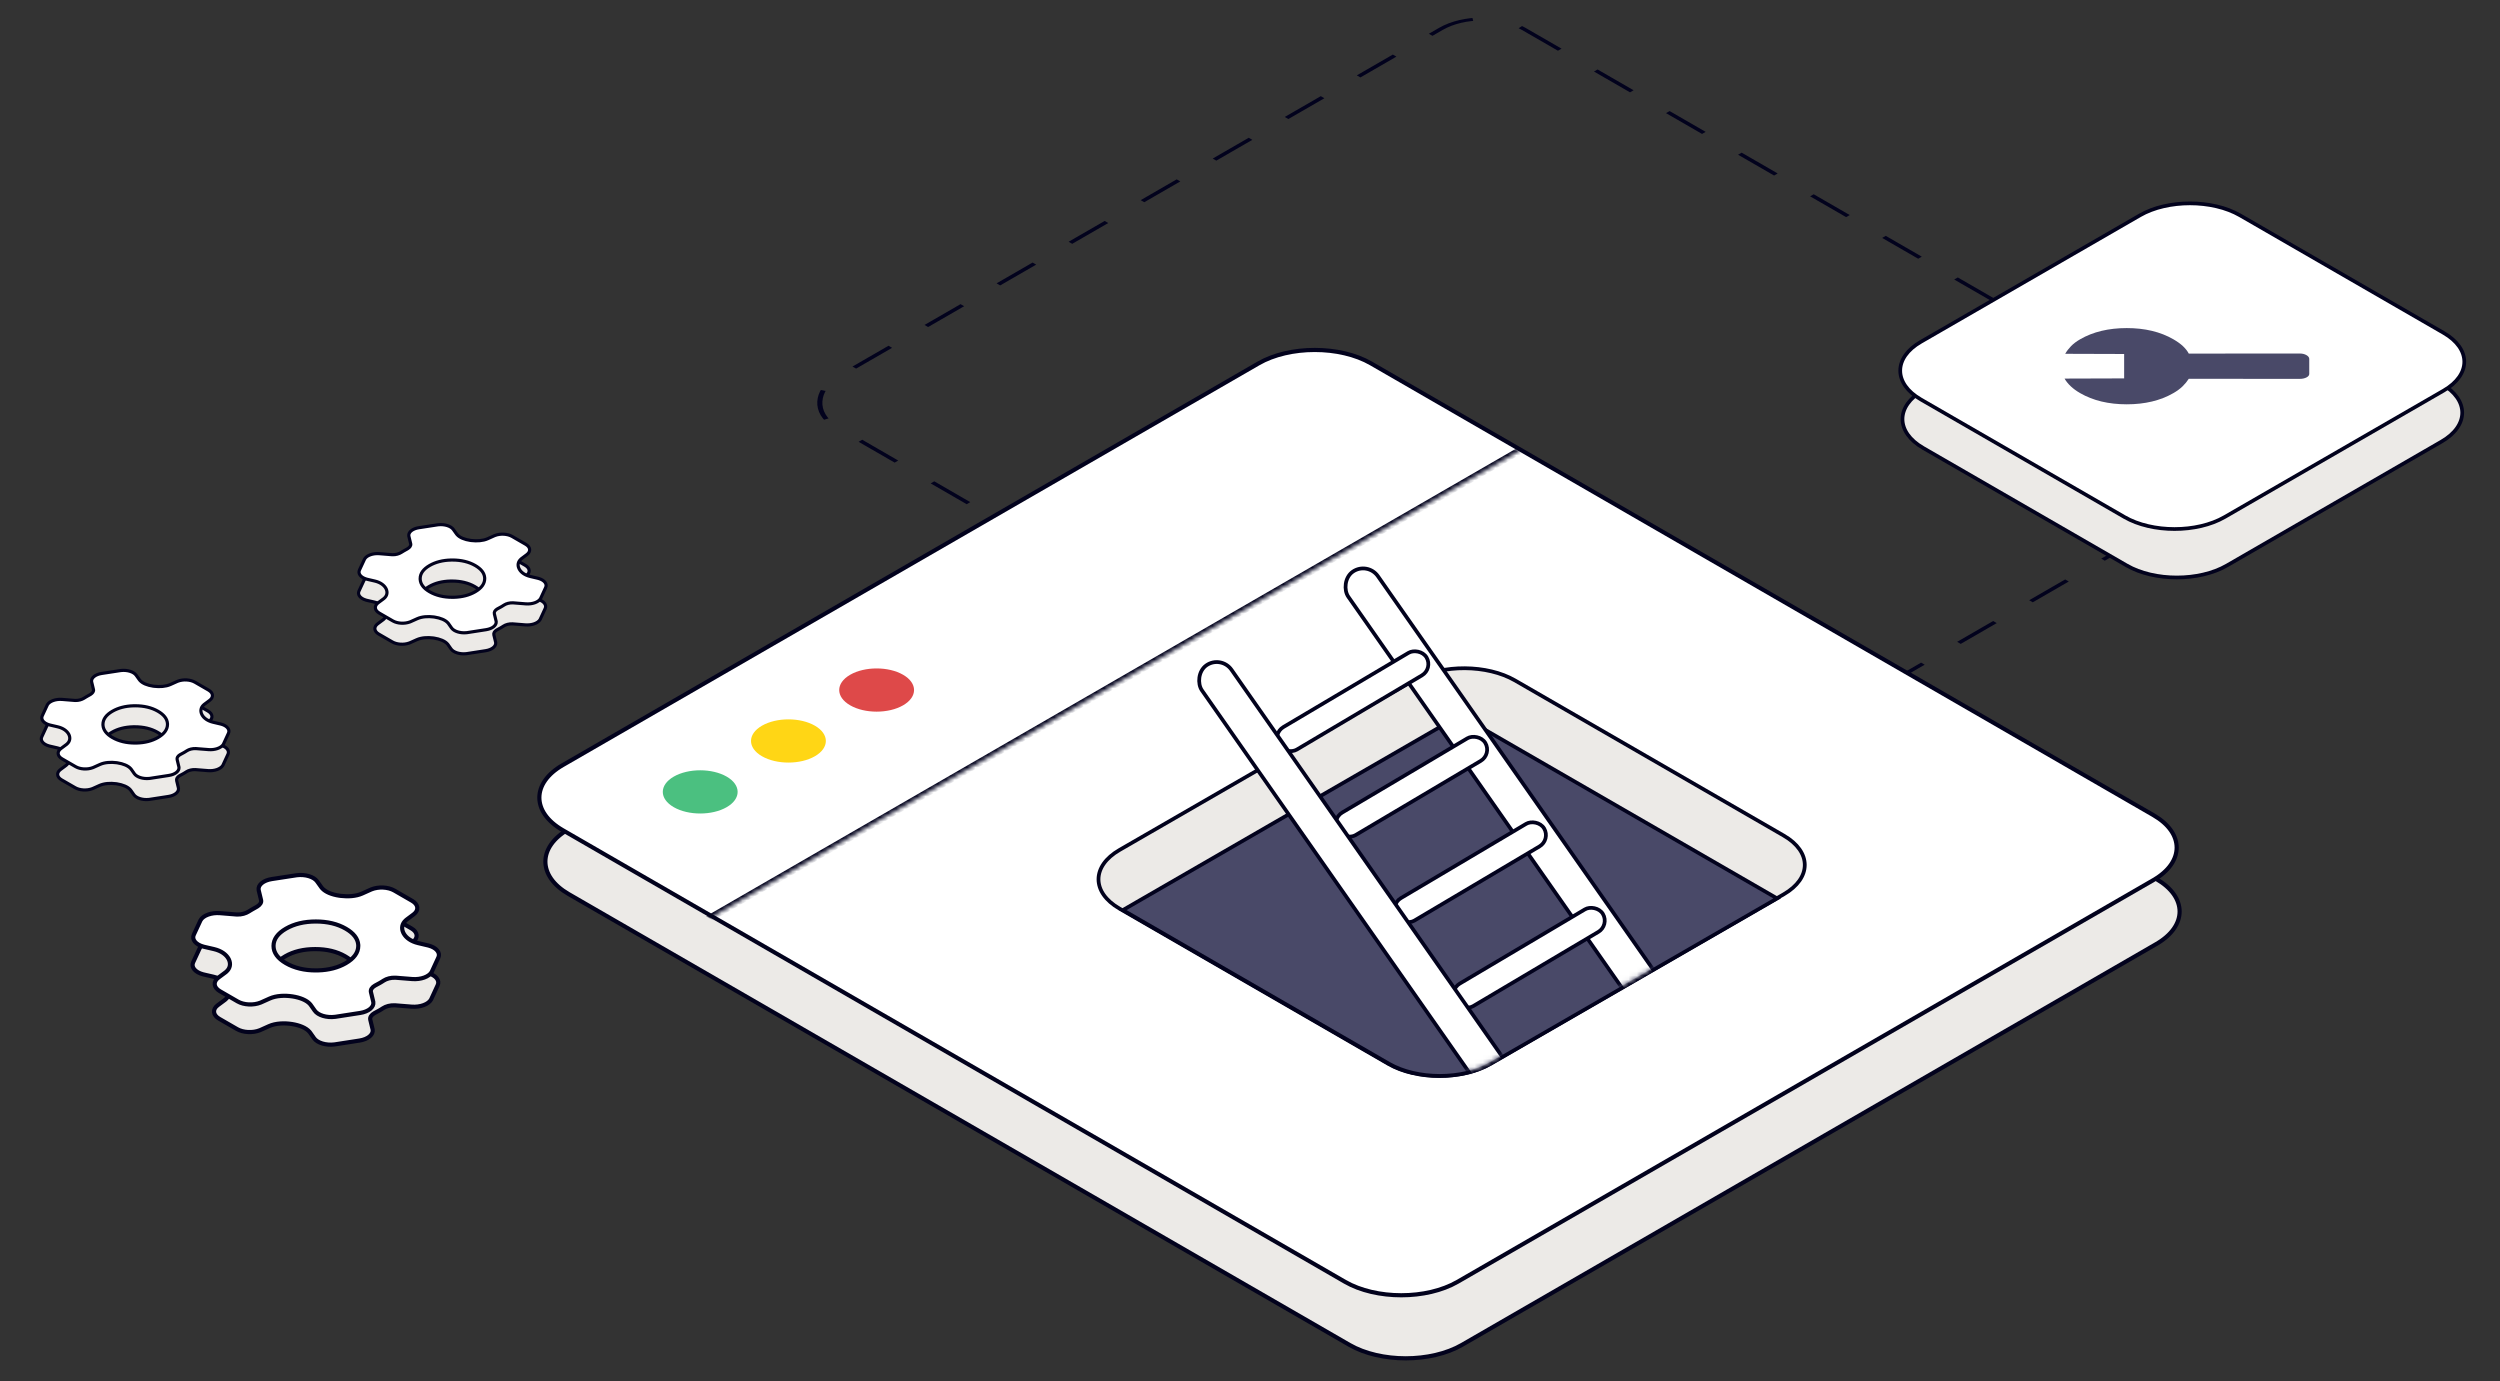 <svg width="601" height="332" viewBox="0 0 601 332" fill="none" xmlns="http://www.w3.org/2000/svg">
<rect x="0" y="0" width="601" height="332" fill="#333333" stroke="none"/>
<rect y="0.5" width="219.501" height="191.079" rx="11.5" transform="matrix(0.866 0.5 -0.866 0.5 356.777 0.948)" stroke="#02021D" stroke-dasharray="10 10"/>
<path d="M136.715 214.94L324.407 323.305C331.878 327.618 343.992 327.618 351.464 323.305L518.377 226.937C525.849 222.623 525.849 215.63 518.377 211.316L330.685 102.952C323.213 98.638 311.1 98.638 303.628 102.952L136.715 199.319C129.243 203.633 129.243 210.627 136.715 214.94Z" fill="#ECEAE7" stroke="#02021D"/>
<path d="M135.265 199.562L323.34 308.147C330.812 312.461 342.925 312.461 350.397 308.147L517.668 211.573C525.139 207.259 525.139 200.265 517.668 195.952L329.593 87.367C322.122 83.053 310.008 83.053 302.537 87.367L135.265 183.941C127.794 188.255 127.794 195.248 135.265 199.562Z" fill="white" stroke="#02021D"/>
<mask id="path-4-inside-1_411_28016" fill="white">
<path d="M134.555 183.847C126.844 188.298 126.844 195.516 134.555 199.968L170.6 220.779L365.441 108.287L329.396 87.476C321.685 83.025 309.184 83.025 301.473 87.476L134.555 183.847Z"/>
</mask>
<path d="M120.594 191.907L170.6 220.779L120.594 191.907ZM365.441 108.287L315.435 79.416L365.441 108.287ZM315.435 79.416L120.594 191.907L315.435 79.416ZM171.467 221.279L366.307 108.787L364.575 107.787L169.734 220.279L171.467 221.279Z" fill="#02021D" mask="url(#path-4-inside-1_411_28016)"/>
<circle cx="7.346" cy="7.346" r="7.346" transform="matrix(-0.866 0.5 0.866 0.5 210.742 158.54)" fill="#DE4949"/>
<circle cx="7.346" cy="7.346" r="7.346" transform="matrix(-0.866 0.5 0.866 0.5 189.539 170.783)" fill="#FFD615"/>
<circle cx="7.346" cy="7.346" r="7.346" transform="matrix(-0.866 0.5 0.866 0.5 168.332 183.026)" fill="#4BC080"/>
<path d="M98.909 223.192L94.625 220.719C93.143 219.864 90.818 219.755 89.122 220.446L88.961 220.516L86.901 221.442C85.413 222.11 83.497 222.213 81.763 222.006L81.419 221.96C79.682 221.709 78.073 221.091 77.248 220.134L77.094 219.939L76.072 218.512C75.276 217.401 73.219 216.786 71.203 217.039L71.009 217.066L65.187 217.961C63.159 218.273 61.831 219.382 62.021 220.578L62.044 220.693L62.609 223.038C62.747 223.613 62.334 224.137 61.739 224.529L61.474 224.688C61.154 224.865 60.835 225.044 60.518 225.228C60.369 225.314 60.22 225.402 60.072 225.492L59.627 225.768C58.945 226.199 57.952 226.525 56.845 226.484L56.623 226.471L52.738 226.156C50.662 225.987 48.689 226.71 48.058 227.853L48.001 227.965L46.439 231.327C45.895 232.499 46.903 233.719 48.796 234.219L48.982 234.265L51.28 234.797C53.058 235.21 54.245 236.122 54.788 237.13L54.887 237.333C55.317 238.295 55.225 239.386 54.221 240.254L54.009 240.424L52.358 241.649C51.029 242.634 51.18 244.036 52.709 244.919L56.984 247.387C58.465 248.242 60.79 248.351 62.485 247.66L62.648 247.591L64.668 246.683C66.259 245.969 68.362 245.892 70.19 246.178L70.191 246.178C71.936 246.451 73.58 247.08 74.409 248.055L74.564 248.255L75.505 249.594C76.293 250.715 78.364 251.338 80.392 251.082L80.589 251.054L86.431 250.148C88.454 249.835 89.779 248.726 89.589 247.533L89.566 247.417L89.017 245.143C88.873 244.543 89.288 243.969 89.996 243.567L90.141 243.489C90.491 243.311 90.829 243.128 91.155 242.94C91.31 242.85 91.464 242.759 91.616 242.665L92.071 242.375C92.772 241.913 93.806 241.633 94.898 241.677L95.117 241.69L98.942 241.998C101.02 242.164 102.992 241.439 103.619 240.294L103.676 240.183L105.22 236.833C105.757 235.667 104.759 234.453 102.881 233.951L102.695 233.905L100.377 233.359C98.621 232.946 97.441 232.048 96.895 231.049L96.795 230.849L96.776 230.807C96.321 229.823 96.432 228.712 97.45 227.828L97.667 227.654L99.269 226.456C100.588 225.471 100.434 224.073 98.909 223.192ZM82.966 229.888C84.849 230.975 85.856 232.268 85.964 233.75L85.973 234.05C85.96 235.656 84.952 237.041 82.966 238.188C81.105 239.263 78.879 239.841 76.316 239.916L75.799 239.924C73.013 239.931 70.599 239.347 68.59 238.188C66.603 237.04 65.6 235.65 65.6 234.038C65.6 232.425 66.603 231.035 68.59 229.888C70.577 228.74 72.984 228.162 75.778 228.162C78.571 228.162 80.978 228.74 82.966 229.888Z" fill="#ECEAE7" stroke="#02021D"/>
<path d="M49.998 170.938L46.736 169.054C45.644 168.424 43.95 168.326 42.672 168.798L42.422 168.899L40.853 169.605C39.72 170.114 38.261 170.192 36.941 170.034L36.679 170C35.357 169.808 34.131 169.338 33.503 168.609L33.384 168.46L32.607 167.373C32.02 166.555 30.534 166.09 29.047 166.235L28.751 166.272L24.317 166.953C22.823 167.183 21.826 167.982 21.895 168.859L21.924 169.034L22.354 170.82C22.46 171.258 22.145 171.658 21.691 171.956L21.49 172.077C21.246 172.211 21.003 172.348 20.762 172.488C20.648 172.553 20.535 172.62 20.422 172.689L20.083 172.899L20.083 172.899C19.563 173.227 18.808 173.475 17.965 173.444L17.796 173.434L14.837 173.194C13.307 173.07 11.85 173.582 11.322 174.404L11.23 174.573L10.04 177.133C9.639 177.996 10.345 178.894 11.698 179.296L11.977 179.37L13.726 179.775C15.08 180.089 15.985 180.784 16.398 181.552L16.474 181.706C16.801 182.439 16.732 183.27 15.967 183.93L15.805 184.06L14.546 184.993C13.535 185.743 13.651 186.811 14.815 187.483L18.072 189.363C19.163 189.993 20.855 190.091 22.133 189.62L22.383 189.518L23.923 188.826C25.059 188.317 26.537 188.234 27.864 188.405L28.127 188.442C29.457 188.65 30.709 189.129 31.341 189.872L31.459 190.024L32.175 191.044C32.756 191.87 34.252 192.341 35.747 192.193L36.047 192.155L40.496 191.466C41.987 191.235 42.98 190.437 42.911 189.562L42.883 189.386L42.466 187.653C42.363 187.227 42.631 186.817 43.106 186.516L43.322 186.394C43.588 186.259 43.845 186.12 44.093 185.976C44.211 185.908 44.328 185.838 44.445 185.766L44.791 185.546C45.325 185.194 46.113 184.981 46.945 185.014L47.111 185.025L50.025 185.259C51.556 185.381 53.011 184.868 53.536 184.045L53.628 183.876L54.804 181.325C55.2 180.466 54.501 179.573 53.159 179.17L52.883 179.096L51.117 178.68C49.779 178.365 48.88 177.681 48.465 176.921L48.388 176.768L48.374 176.736C48.027 175.987 48.112 175.141 48.888 174.468L49.052 174.336L50.273 173.423C51.277 172.672 51.16 171.608 49.998 170.938ZM37.857 176.036C39.291 176.864 40.057 177.849 40.139 178.978L40.147 179.206C40.137 180.429 39.369 181.484 37.856 182.357C36.438 183.176 34.744 183.617 32.792 183.674L32.398 183.679C30.276 183.685 28.439 183.24 26.909 182.357C25.491 181.538 24.731 180.557 24.642 179.425L24.633 179.197C24.633 177.969 25.395 176.91 26.909 176.036C28.327 175.217 30.027 174.779 31.987 174.727L32.384 174.722C34.511 174.722 36.344 175.163 37.857 176.036Z" fill="#ECEAE7" stroke="#02021D" stroke-width="0.762"/>
<path d="M126.256 135.9L122.994 134.016C121.902 133.386 120.208 133.288 118.93 133.76L118.679 133.861L117.111 134.567C115.978 135.076 114.519 135.154 113.198 134.996L112.937 134.962C111.615 134.77 110.389 134.3 109.76 133.571L109.642 133.422L108.865 132.335C108.278 131.517 106.792 131.052 105.305 131.197L105.009 131.234L100.575 131.915C99.081 132.145 98.084 132.944 98.153 133.821L98.182 133.996L98.612 135.782C98.718 136.22 98.402 136.619 97.949 136.918L97.748 137.039C97.504 137.173 97.261 137.31 97.019 137.449C96.906 137.515 96.793 137.582 96.68 137.651L96.341 137.861L96.34 137.861C95.821 138.189 95.066 138.437 94.223 138.406L94.054 138.396L91.095 138.156C89.565 138.032 88.108 138.544 87.58 139.366L87.488 139.534L86.298 142.094C85.897 142.958 86.603 143.856 87.956 144.258L88.235 144.332L89.984 144.737C91.338 145.051 92.243 145.746 92.656 146.514L92.732 146.668C93.059 147.401 92.99 148.231 92.225 148.892L92.063 149.022L90.804 149.955C89.793 150.705 89.909 151.773 91.073 152.445L94.329 154.325C95.421 154.955 97.112 155.053 98.391 154.582L98.641 154.48L100.181 153.788C101.317 153.278 102.795 153.195 104.122 153.366L104.385 153.404C105.715 153.611 106.967 154.091 107.599 154.834L107.716 154.986L108.433 156.006C109.013 156.832 110.509 157.302 112.005 157.155L112.304 157.117L116.754 156.428C118.245 156.197 119.238 155.398 119.169 154.524L119.14 154.348L118.723 152.615C118.621 152.189 118.889 151.779 119.364 151.478L119.579 151.356C119.846 151.221 120.103 151.081 120.351 150.938C120.469 150.87 120.586 150.8 120.702 150.728L121.048 150.508C121.583 150.156 122.371 149.942 123.202 149.976L123.369 149.987L126.283 150.22C127.814 150.343 129.269 149.83 129.794 149.007L129.886 148.838L131.062 146.287C131.458 145.428 130.759 144.535 129.417 144.132L129.14 144.058L127.374 143.642C126.037 143.327 125.138 142.643 124.723 141.883L124.646 141.73L124.632 141.698C124.285 140.949 124.37 140.103 125.146 139.429L125.31 139.298L126.531 138.385C127.535 137.634 127.418 136.57 126.256 135.9ZM114.115 140.998C115.549 141.826 116.314 142.811 116.397 143.94L116.404 144.168C116.395 145.391 115.627 146.446 114.114 147.319C112.696 148.138 111.002 148.579 109.05 148.635L108.656 148.641C106.534 148.647 104.697 148.202 103.167 147.319C101.748 146.5 100.989 145.519 100.9 144.387L100.89 144.159C100.89 142.931 101.653 141.872 103.166 140.998C104.585 140.179 106.285 139.741 108.245 139.689L108.642 139.684C110.769 139.684 112.602 140.125 114.115 140.998Z" fill="#ECEAE7" stroke="#02021D" stroke-width="0.762"/>
<path d="M50.116 165.885L46.853 164.001C45.761 163.371 44.067 163.273 42.789 163.745L42.539 163.846L40.97 164.552C39.837 165.061 38.378 165.139 37.058 164.981L36.796 164.947C35.474 164.755 34.248 164.285 33.62 163.556L33.501 163.407L32.724 162.32C32.138 161.501 30.651 161.037 29.165 161.182L28.869 161.219L24.434 161.9C22.94 162.13 21.943 162.929 22.012 163.806L22.041 163.981L22.471 165.767C22.577 166.205 22.262 166.604 21.808 166.903L21.607 167.024C21.364 167.158 21.12 167.295 20.879 167.434C20.765 167.5 20.652 167.567 20.539 167.636L20.201 167.846L20.2 167.846C19.68 168.174 18.925 168.422 18.082 168.391L17.913 168.381L14.955 168.141C13.424 168.017 11.967 168.529 11.44 169.351L11.348 169.519L10.158 172.079C9.757 172.943 10.463 173.841 11.815 174.243L12.094 174.317L13.843 174.722C15.197 175.036 16.102 175.731 16.515 176.499L16.591 176.653C16.918 177.386 16.849 178.216 16.084 178.877L15.922 179.007L14.664 179.94C13.652 180.69 13.768 181.758 14.933 182.43L18.189 184.31C19.28 184.94 20.972 185.038 22.25 184.567L22.5 184.465L24.04 183.773C25.176 183.263 26.654 183.18 27.981 183.351L28.244 183.389C29.574 183.596 30.826 184.076 31.458 184.819L31.576 184.971L32.292 185.991C32.873 186.817 34.369 187.287 35.864 187.14L36.164 187.102L40.613 186.413C42.104 186.182 43.097 185.383 43.029 184.509L43 184.333L42.583 182.6C42.48 182.174 42.748 181.764 43.223 181.463L43.439 181.341C43.705 181.206 43.962 181.066 44.21 180.923C44.328 180.855 44.446 180.785 44.562 180.713L44.908 180.493C45.442 180.141 46.23 179.927 47.062 179.961L47.228 179.972L50.142 180.205C51.673 180.328 53.128 179.815 53.653 178.992L53.746 178.823L54.921 176.272C55.317 175.413 54.618 174.52 53.276 174.117L53 174.043L51.234 173.627C49.896 173.312 48.998 172.628 48.582 171.868L48.505 171.715L48.491 171.683C48.145 170.934 48.23 170.088 49.005 169.414L49.169 169.283L50.391 168.37C51.395 167.619 51.277 166.555 50.116 165.885ZM37.974 170.983C39.409 171.811 40.174 172.796 40.256 173.925L40.264 174.153C40.254 175.376 39.486 176.431 37.974 177.304C36.556 178.123 34.861 178.564 32.909 178.62L32.515 178.626C30.394 178.632 28.556 178.187 27.026 177.304C25.608 176.485 24.849 175.504 24.759 174.372L24.75 174.144C24.75 172.916 25.512 171.857 27.026 170.983C28.444 170.164 30.145 169.726 32.104 169.674L32.501 169.669C34.628 169.669 36.461 170.11 37.974 170.983Z" fill="white" stroke="#02021D" stroke-width="0.762"/>
<path d="M99.065 216.557L94.781 214.084C93.3 213.229 90.974 213.12 89.279 213.811L89.117 213.881L87.057 214.807C85.57 215.475 83.653 215.578 81.919 215.371L81.575 215.325C79.838 215.074 78.229 214.456 77.404 213.499L77.25 213.304L76.228 211.877C75.433 210.766 73.376 210.151 71.359 210.404L71.165 210.431L65.343 211.326C63.315 211.638 61.987 212.747 62.177 213.943L62.2 214.058L62.765 216.403C62.904 216.978 62.49 217.502 61.895 217.894L61.63 218.053C61.31 218.23 60.992 218.409 60.674 218.593C60.525 218.679 60.377 218.767 60.228 218.857L59.783 219.133C59.101 219.564 58.108 219.89 57.001 219.849L56.779 219.836L52.895 219.521C50.818 219.352 48.846 220.075 48.214 221.218L48.158 221.33L46.596 224.692C46.051 225.864 47.059 227.084 48.953 227.584L49.139 227.63L51.437 228.162C53.214 228.575 54.401 229.487 54.944 230.495L55.044 230.698C55.473 231.66 55.382 232.751 54.377 233.619L54.165 233.789L52.514 235.014C51.186 235.999 51.336 237.401 52.865 238.284L57.14 240.752C58.621 241.607 60.946 241.716 62.642 241.025L62.804 240.956L64.824 240.048C66.415 239.334 68.518 239.257 70.346 239.543L70.347 239.543C72.092 239.816 73.736 240.445 74.566 241.42L74.72 241.62L75.662 242.959C76.45 244.08 78.52 244.703 80.548 244.447L80.745 244.419L86.588 243.513C88.611 243.2 89.935 242.091 89.746 240.898L89.722 240.782L89.174 238.508C89.029 237.908 89.444 237.334 90.152 236.932L90.298 236.854C90.647 236.676 90.985 236.493 91.311 236.305C91.466 236.215 91.62 236.124 91.773 236.03L92.227 235.74C92.928 235.278 93.962 234.998 95.054 235.042L95.273 235.055L99.098 235.363C101.177 235.529 103.148 234.804 103.775 233.659L103.832 233.548L105.376 230.198C105.913 229.032 104.916 227.818 103.037 227.316L102.852 227.27L100.534 226.724C98.777 226.311 97.597 225.413 97.052 224.414L96.951 224.214L96.932 224.172C96.478 223.188 96.588 222.077 97.606 221.193L97.823 221.019L99.426 219.821C100.745 218.836 100.59 217.438 99.065 216.557ZM83.122 223.253C85.005 224.34 86.012 225.633 86.12 227.115L86.129 227.415C86.117 229.021 85.108 230.406 83.123 231.553C81.261 232.628 79.035 233.206 76.472 233.281L75.955 233.289C73.169 233.296 70.755 232.712 68.746 231.552C66.759 230.405 65.756 229.015 65.756 227.403C65.756 225.79 66.759 224.4 68.746 223.253C70.733 222.105 73.14 221.527 75.934 221.527C78.728 221.527 81.135 222.105 83.122 223.253Z" fill="white" stroke="#02021D"/>
<path d="M126.374 130.847L123.111 128.963C122.019 128.333 120.325 128.235 119.047 128.707L118.797 128.808L117.228 129.514C116.095 130.023 114.636 130.101 113.315 129.943L113.054 129.909C111.732 129.717 110.506 129.247 109.878 128.518L109.759 128.369L108.982 127.282C108.395 126.464 106.909 125.999 105.422 126.144L105.126 126.181L100.692 126.862C99.198 127.092 98.201 127.891 98.27 128.768L98.299 128.943L98.729 130.729C98.835 131.167 98.52 131.566 98.066 131.865L97.865 131.986C97.621 132.12 97.378 132.257 97.137 132.396C97.023 132.462 96.91 132.529 96.797 132.598L96.458 132.808L96.458 132.808C95.938 133.136 95.183 133.384 94.34 133.353L94.171 133.343L91.212 133.103C89.682 132.979 88.225 133.491 87.698 134.313L87.605 134.481L86.415 137.042C86.014 137.905 86.72 138.803 88.073 139.205L88.352 139.279L90.101 139.684C91.455 139.998 92.36 140.693 92.773 141.461L92.849 141.615C93.176 142.348 93.107 143.178 92.342 143.839L92.18 143.969L90.921 144.902C89.91 145.652 90.026 146.72 91.19 147.392L94.447 149.272C95.538 149.902 97.23 150 98.508 149.529L98.758 149.427L100.298 148.735C101.434 148.226 102.912 148.142 104.239 148.313L104.502 148.351C105.832 148.558 107.084 149.038 107.716 149.781L107.833 149.933L108.55 150.953C109.131 151.779 110.626 152.249 112.122 152.102L112.422 152.064L116.871 151.375C118.362 151.144 119.355 150.346 119.286 149.471L119.258 149.295L118.841 147.562C118.738 147.136 119.006 146.726 119.481 146.425L119.697 146.303C119.963 146.168 120.22 146.028 120.468 145.885C120.586 145.817 120.703 145.747 120.82 145.675L121.166 145.455C121.7 145.103 122.488 144.889 123.32 144.923L123.486 144.934L126.4 145.167C127.931 145.29 129.386 144.777 129.911 143.954L130.003 143.785L131.179 141.234C131.575 140.375 130.876 139.482 129.534 139.079L129.257 139.005L127.492 138.589C126.154 138.274 125.255 137.59 124.84 136.83L124.763 136.677L124.749 136.645C124.402 135.896 124.487 135.05 125.263 134.376L125.427 134.245L126.648 133.332C127.652 132.581 127.535 131.517 126.374 130.847ZM114.232 135.945C115.666 136.773 116.432 137.758 116.514 138.887L116.522 139.115C116.512 140.338 115.744 141.393 114.231 142.266C112.814 143.085 111.119 143.526 109.167 143.583L108.773 143.588C106.652 143.594 104.814 143.149 103.284 142.266C101.865 141.447 101.106 140.466 101.017 139.334L101.008 139.106C101.008 137.878 101.77 136.819 103.283 135.945C104.702 135.126 106.402 134.688 108.362 134.636L108.759 134.631C110.886 134.631 112.719 135.072 114.232 135.945Z" fill="white" stroke="#02021D" stroke-width="0.762"/>
<path d="M462.341 107.695L511.28 135.95C517.923 139.785 528.693 139.785 535.335 135.95L586.935 106.159C593.578 102.324 593.578 96.106 586.936 92.27L537.996 64.015C531.353 60.18 520.583 60.18 513.94 64.015L462.341 93.806C455.698 97.641 455.698 103.86 462.341 107.695Z" fill="#ECEAE7" stroke="#02021D" stroke-width="0.889"/>
<path d="M461.798 96.047L510.737 124.302C517.38 128.137 528.15 128.137 534.792 124.302L587.434 93.909C594.076 90.074 594.077 83.856 587.435 80.021L538.495 51.766C531.852 47.93 521.082 47.93 514.439 51.766L461.798 82.158C455.155 85.993 455.155 92.212 461.798 96.047Z" fill="white" stroke="#02021D" stroke-width="0.889"/>
<g clip-path="url(#clip0_411_28016)">
<path d="M552.896 91.079L526.178 91.065C525.77 91.705 525.273 92.31 524.687 92.881C524.1 93.452 523.364 93.993 522.478 94.504C519.37 96.299 515.634 97.196 511.271 97.196C506.908 97.197 503.172 96.299 500.063 94.504C499.18 93.995 498.428 93.447 497.808 92.863C497.187 92.278 496.69 91.661 496.317 91.011L510.644 90.966L510.644 85.101L496.474 85.056C496.847 84.406 497.319 83.789 497.887 83.204C498.455 82.62 499.18 82.073 500.063 81.563C503.172 79.768 506.908 78.871 511.271 78.871C515.633 78.871 519.369 79.768 522.478 81.563C523.416 82.104 524.185 82.657 524.785 83.22C525.384 83.783 525.849 84.377 526.178 85.002L552.896 84.988C553.502 84.988 554.028 85.117 554.475 85.375C554.922 85.633 555.145 85.937 555.145 86.287L555.145 89.871C555.145 90.221 554.922 90.509 554.475 90.737C554.028 90.965 553.502 91.079 552.896 91.079Z" fill="#494968"/>
</g>
<path d="M339.736 163.567L269.142 204.325C262.391 208.223 262.391 214.543 269.142 218.441L333.761 255.749C340.512 259.647 351.459 259.646 358.211 255.749L428.805 214.991C435.556 211.093 435.556 204.773 428.805 200.875L364.186 163.567C357.54 159.73 346.828 159.67 340.055 163.387L339.736 163.567Z" fill="#ECEAE7" stroke="#02021D" stroke-width="0.904"/>
<path d="M346.199 174.752L269.931 218.786L333.919 255.729C340.671 259.627 351.619 259.627 358.37 255.729L427.218 215.98L355.808 174.752C353.155 173.22 348.853 173.22 346.199 174.752Z" fill="#494968" stroke="#02021D" stroke-width="0.904"/>
<mask id="mask0_411_28016" style="mask-type:alpha" maskUnits="userSpaceOnUse" x="200" y="106" width="266" height="153">
<path d="M311.456 109.876L205.99 170.767C199.248 174.66 199.249 180.971 205.991 184.863L327.364 254.938C335.757 259.784 349.365 259.784 357.759 254.938L460.235 195.774C466.977 191.881 466.977 185.57 460.235 181.677L335.872 109.876L335.552 109.697C328.789 105.985 318.093 106.045 311.456 109.876Z" fill="white" stroke="#02021D" stroke-width="0.902"/>
</mask>
<g mask="url(#mask0_411_28016)">
<rect x="-0.111" y="0.628" width="8.668" height="227.43" rx="4.334" transform="matrix(-0.819 0.573 0.573 0.819 328.305 134.5)" fill="white" stroke="#02021D" stroke-width="0.902"/>
<rect x="0.618" y="0.158" width="6.304" height="41.293" rx="3.152" transform="matrix(0.51 0.86 0.86 -0.51 305.366 175.938)" fill="white" stroke="#02021D" stroke-width="0.902"/>
<rect x="0.618" y="0.158" width="6.304" height="41.293" rx="3.152" transform="matrix(0.51 0.86 0.86 -0.51 319.499 196.494)" fill="white" stroke="#02021D" stroke-width="0.902"/>
<rect x="0.618" y="0.158" width="6.304" height="41.293" rx="3.152" transform="matrix(0.51 0.86 0.86 -0.51 333.632 217.052)" fill="white" stroke="#02021D" stroke-width="0.902"/>
<rect x="0.618" y="0.158" width="6.304" height="41.293" rx="3.152" transform="matrix(0.51 0.86 0.86 -0.51 347.768 237.61)" fill="white" stroke="#02021D" stroke-width="0.902"/>
<rect x="0.618" y="0.158" width="6.304" height="41.293" rx="3.152" transform="matrix(0.51 0.86 0.86 -0.51 361.905 258.163)" fill="white" stroke="#02021D" stroke-width="0.902"/>
<rect x="0.618" y="0.158" width="4.623" height="41.293" rx="2.312" transform="matrix(0.51 0.86 0.86 -0.51 376.046 278.723)" fill="white" stroke="#02021D" stroke-width="0.902"/>
<rect x="-0.111" y="0.628" width="8.668" height="227.43" rx="4.334" transform="matrix(-0.819 0.573 0.573 0.819 293.114 157.008)" fill="white" stroke="#02021D" stroke-width="0.902"/>
</g>
<defs>
<clipPath id="clip0_411_28016">
<rect width="56.472" height="56.472" fill="white" transform="matrix(0.866 -0.5 0.866 0.5 474.832 87.898)"/>
</clipPath>
</defs>
</svg>
